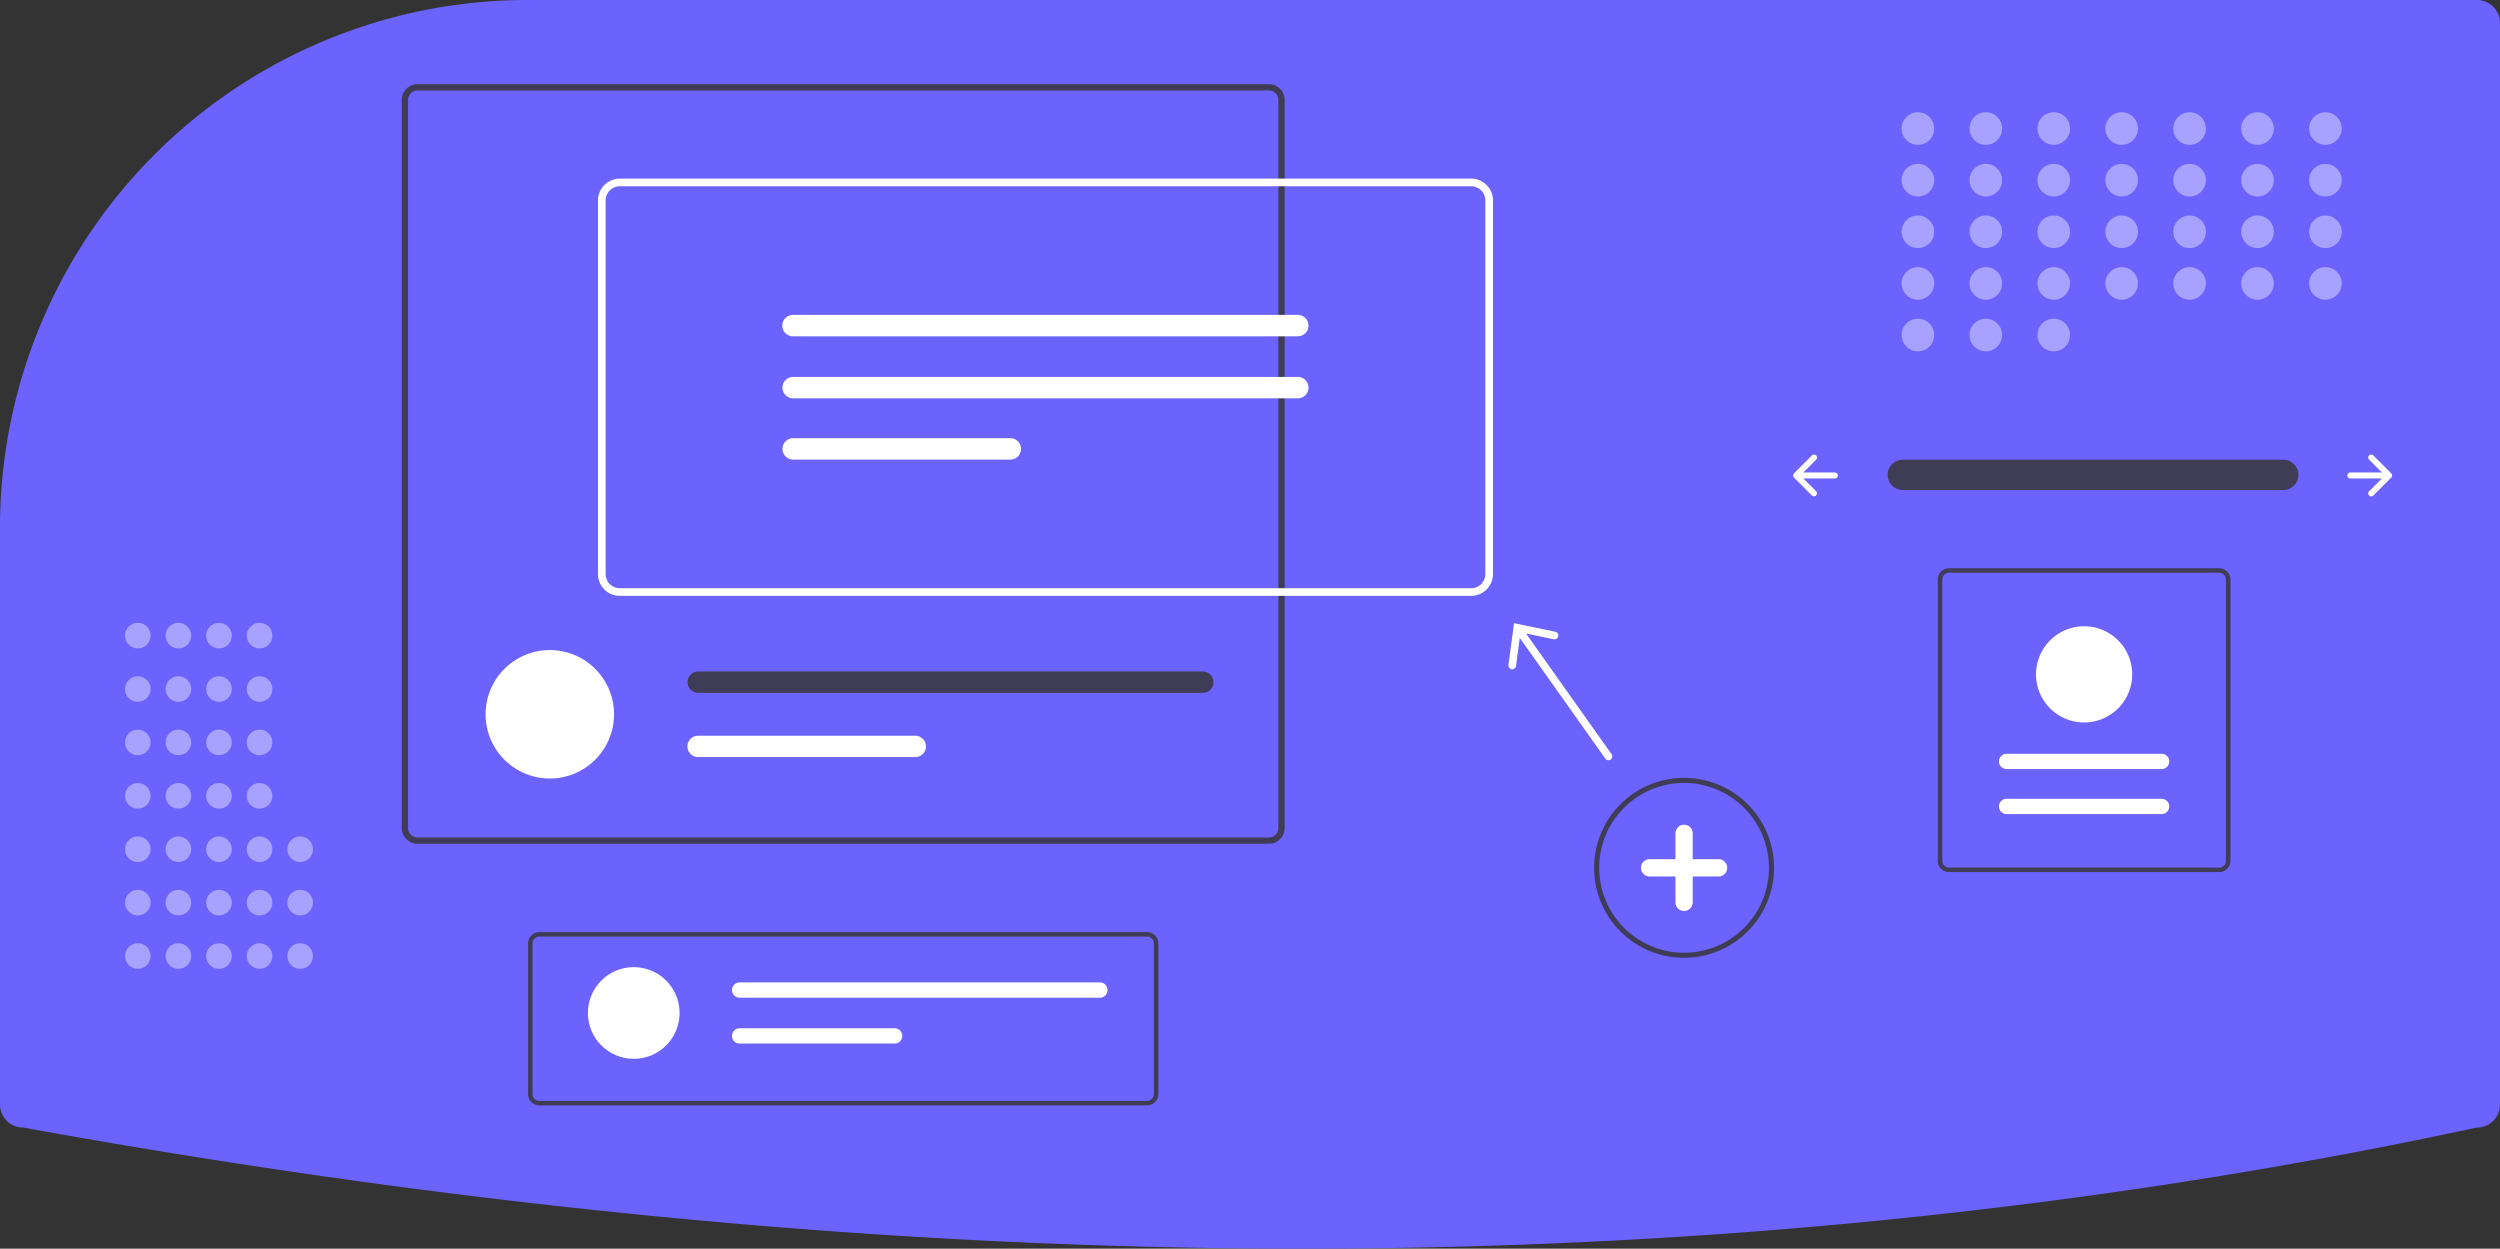 <svg xmlns="http://www.w3.org/2000/svg" width="980" height="489.48" data-name="Layer 1"><rect width="100%" height="100%" fill="#333333" stroke="none"/><path fill="#6c63ff" d="M207.06 0a205.979 205.979 0 0 0-77.685 15.067c-.993.407-1.99.816-2.988 1.235A206.78 206.78 0 0 0 0 207.06V433a9.01 9.01 0 0 0 9 9l.179.016c173.467 31.502 342.106 47.465 501.372 47.465q3.581 0 7.156-.011c156.555-.477 308.994-16.44 453.083-47.447L971 442a9.01 9.01 0 0 0 9-9V9a9.01 9.01 0 0 0-9-9z"/><path fill="#3f3d56" d="M745.8 180.193a5.947 5.947 0 0 0 0 11.892h149.085a5.947 5.947 0 1 0 .195-11.892q-.097-.002-.195 0z" data-name="Path 40"/><path fill="#fff" d="M928.694 178.537a1.17 1.17 0 0 0 0 1.655l5.023 5.023h-12.386a1.17 1.17 0 1 0 0 2.34h12.386l-5.023 5.023a1.17 1.17 0 1 0 1.655 1.654l7.02-7.02a1.17 1.17 0 0 0 0-1.655l-7.02-7.02a1.17 1.17 0 0 0-1.655 0zm-216.767 0a1.17 1.17 0 0 1 0 1.655l-5.022 5.023h12.385a1.17 1.17 0 1 1 0 2.34h-12.385l5.022 5.023a1.17 1.17 0 0 1-1.654 1.654l-7.02-7.02a1.17 1.17 0 0 1 0-1.655l7.02-7.02a1.17 1.17 0 0 1 1.654 0z"/><g fill="#fff" opacity=".4"><circle cx="751.82" cy="50.39" r="6.39"/><circle cx="778.445" cy="50.39" r="6.39"/><circle cx="805.069" cy="50.39" r="6.39"/><circle cx="831.694" cy="50.39" r="6.39"/><circle cx="858.318" cy="50.39" r="6.39"/><circle cx="884.943" cy="50.39" r="6.39"/><circle cx="911.567" cy="50.39" r="6.39"/><circle cx="751.82" cy="70.625" r="6.39"/><circle cx="778.445" cy="70.625" r="6.39"/><circle cx="805.069" cy="70.625" r="6.39"/><circle cx="831.694" cy="70.625" r="6.39"/><circle cx="858.318" cy="70.625" r="6.39"/><circle cx="884.943" cy="70.625" r="6.39"/><circle cx="911.567" cy="70.625" r="6.39"/><circle cx="751.82" cy="90.859" r="6.39"/><circle cx="778.445" cy="90.859" r="6.39"/><circle cx="805.069" cy="90.859" r="6.39"/><circle cx="831.694" cy="90.859" r="6.39"/><circle cx="858.318" cy="90.859" r="6.39"/><circle cx="884.943" cy="90.859" r="6.39"/><circle cx="911.567" cy="90.859" r="6.39"/><circle cx="751.82" cy="111.094" r="6.39"/><circle cx="778.445" cy="111.094" r="6.39"/><circle cx="751.82" cy="131.329" r="6.39"/><circle cx="778.445" cy="131.329" r="6.39"/><circle cx="805.069" cy="131.329" r="6.39"/><circle cx="805.069" cy="111.094" r="6.39"/><circle cx="831.694" cy="111.094" r="6.39"/><circle cx="858.318" cy="111.094" r="6.39"/><circle cx="884.943" cy="111.094" r="6.39"/><circle cx="911.567" cy="111.094" r="6.39"/></g><path fill="#3f3d56" d="M660.157 375.459a35.272 35.272 0 1 1 35.273-35.272 35.313 35.313 0 0 1-35.273 35.272zm0-68.545a33.272 33.272 0 1 0 33.273 33.273 33.31 33.31 0 0 0-33.273-33.273z"/><path fill="#fff" d="M673.68 336.806h-10.142v-10.143a3.38 3.38 0 0 0-6.761 0v10.143h-10.143a3.38 3.38 0 0 0 0 6.761h10.143v10.143a3.38 3.38 0 0 0 6.761 0v-10.143h10.143a3.38 3.38 0 1 0 0-6.761z"/><g fill="#fff" opacity=".4"><circle cx="54.024" cy="374.766" r="5.024"/><circle cx="54.024" cy="353.833" r="5.024"/><circle cx="54.024" cy="332.9" r="5.024"/><circle cx="54.024" cy="311.967" r="5.024"/><circle cx="54.024" cy="291.034" r="5.024"/><circle cx="54.024" cy="270.101" r="5.024"/><circle cx="54.024" cy="249.168" r="5.024"/><circle cx="69.933" cy="374.766" r="5.024"/><circle cx="69.933" cy="353.833" r="5.024"/><circle cx="69.933" cy="332.9" r="5.024"/><circle cx="69.933" cy="311.967" r="5.024"/><circle cx="69.933" cy="291.034" r="5.024"/><circle cx="69.933" cy="270.101" r="5.024"/><circle cx="69.933" cy="249.168" r="5.024"/><circle cx="85.842" cy="374.766" r="5.024"/><circle cx="85.842" cy="353.833" r="5.024"/><circle cx="85.842" cy="332.9" r="5.024"/><circle cx="85.842" cy="311.967" r="5.024"/><circle cx="85.842" cy="291.034" r="5.024"/><circle cx="85.842" cy="270.101" r="5.024"/><circle cx="85.842" cy="249.168" r="5.024"/><circle cx="101.751" cy="374.766" r="5.024"/><circle cx="101.751" cy="353.833" r="5.024"/><circle cx="117.66" cy="374.766" r="5.024"/><circle cx="117.66" cy="353.833" r="5.024"/><circle cx="117.66" cy="332.9" r="5.024"/><circle cx="101.751" cy="332.9" r="5.024"/><circle cx="101.751" cy="311.967" r="5.024"/><circle cx="101.751" cy="291.034" r="5.024"/><circle cx="101.751" cy="270.101" r="5.024"/><circle cx="101.751" cy="249.168" r="5.024"/></g><path fill="#3f3d56" d="M497.408 33.002H163.666a6.189 6.189 0 0 0-6.182 6.183v285.383a6.189 6.189 0 0 0 6.182 6.182h333.742a6.189 6.189 0 0 0 6.183-6.182V39.185a6.189 6.189 0 0 0-6.183-6.183zm3.705 291.566a3.718 3.718 0 0 1-3.705 3.716H163.666a3.71 3.71 0 0 1-3.704-3.716V39.185a3.71 3.71 0 0 1 3.704-3.717h333.742a3.718 3.718 0 0 1 3.705 3.717z"/><path fill="#fff" d="M240.702 280.006c0 .44-.011.88-.034 1.309a25.175 25.175 0 0 1-50.281 0 24.33 24.33 0 0 1-.035-1.309 25.175 25.175 0 1 1 50.35 0z"/><path fill="#3f3d56" d="M471.475 263.22H273.663a4.197 4.197 0 0 0 0 8.393h197.812a4.197 4.197 0 0 0 0-8.394z"/><path fill="#fff" d="M358.78 288.4h-85.117a4.191 4.191 0 0 0 0 8.382h85.117a4.191 4.191 0 1 0 0-8.382zm217.918-54.819h-333.74a8.559 8.559 0 0 1-8.549-8.55V78.57a8.559 8.559 0 0 1 8.549-8.549h333.74a8.559 8.559 0 0 1 8.55 8.55V225.03a8.559 8.559 0 0 1-8.55 8.55zM242.958 73.02a5.555 5.555 0 0 0-5.549 5.55v146.46a5.556 5.556 0 0 0 5.549 5.55h333.74a5.556 5.556 0 0 0 5.55-5.55V78.57a5.555 5.555 0 0 0-5.55-5.549z"/><path fill="#fff" d="M310.924 123.44a4.196 4.196 0 1 0 0 8.391h197.808a4.196 4.196 0 1 0 0-8.392zm0 24.312a4.196 4.196 0 0 0 0 8.392h197.808a4.196 4.196 0 0 0 0-8.392zm0 24.018a4.196 4.196 0 0 0 0 8.392h85.117a4.196 4.196 0 0 0 0-8.392zm320.8 123.863-33.52-47.307 10.85 2.26a1.501 1.501 0 1 0 .613-2.939l-16.17-3.366-2.183 16.37a1.501 1.501 0 1 0 2.976.397l1.463-10.993 33.523 47.312a1.5 1.5 0 1 0 2.448-1.734z"/><path fill="#3f3d56" d="M449.666 433.32H211.409a4.417 4.417 0 0 1-4.412-4.412v-59.101a4.417 4.417 0 0 1 4.412-4.412h238.257a4.417 4.417 0 0 1 4.412 4.412v59.101a4.417 4.417 0 0 1-4.412 4.413zm-238.257-66.16a2.65 2.65 0 0 0-2.647 2.647v59.101a2.65 2.65 0 0 0 2.647 2.648h238.257a2.65 2.65 0 0 0 2.647-2.648v-59.101a2.65 2.65 0 0 0-2.647-2.647z"/><circle cx="248.429" cy="397.09" r="17.973" fill="#fff"/><path fill="#fff" d="M289.938 385.108a2.995 2.995 0 1 0 0 5.991h141.215a2.995 2.995 0 1 0 0-5.99zm0 17.972a2.995 2.995 0 1 0 0 5.992h60.765a2.995 2.995 0 1 0 0-5.991z"/><path fill="#3f3d56" d="M764.024 222.756h105.893a4.417 4.417 0 0 1 4.412 4.412V337.45a4.417 4.417 0 0 1-4.412 4.413H764.024a4.417 4.417 0 0 1-4.412-4.413V227.168a4.417 4.417 0 0 1 4.413-4.412zm105.893 117.342a2.65 2.65 0 0 0 2.647-2.648V227.168a2.65 2.65 0 0 0-2.647-2.647H764.024a2.65 2.65 0 0 0-2.647 2.647V337.45a2.65 2.65 0 0 0 2.648 2.648z"/><path fill="#fff" d="M847.353 319.12a2.995 2.995 0 0 0 0-5.99h-60.765a2.995 2.995 0 0 0 0 5.99zm0-17.648a2.995 2.995 0 1 0 0-5.991h-60.765a2.995 2.995 0 1 0 0 5.99zm-30.383-55.974a18.855 18.855 0 1 1-18.855 18.855 18.876 18.876 0 0 1 18.855-18.855z"/></svg>